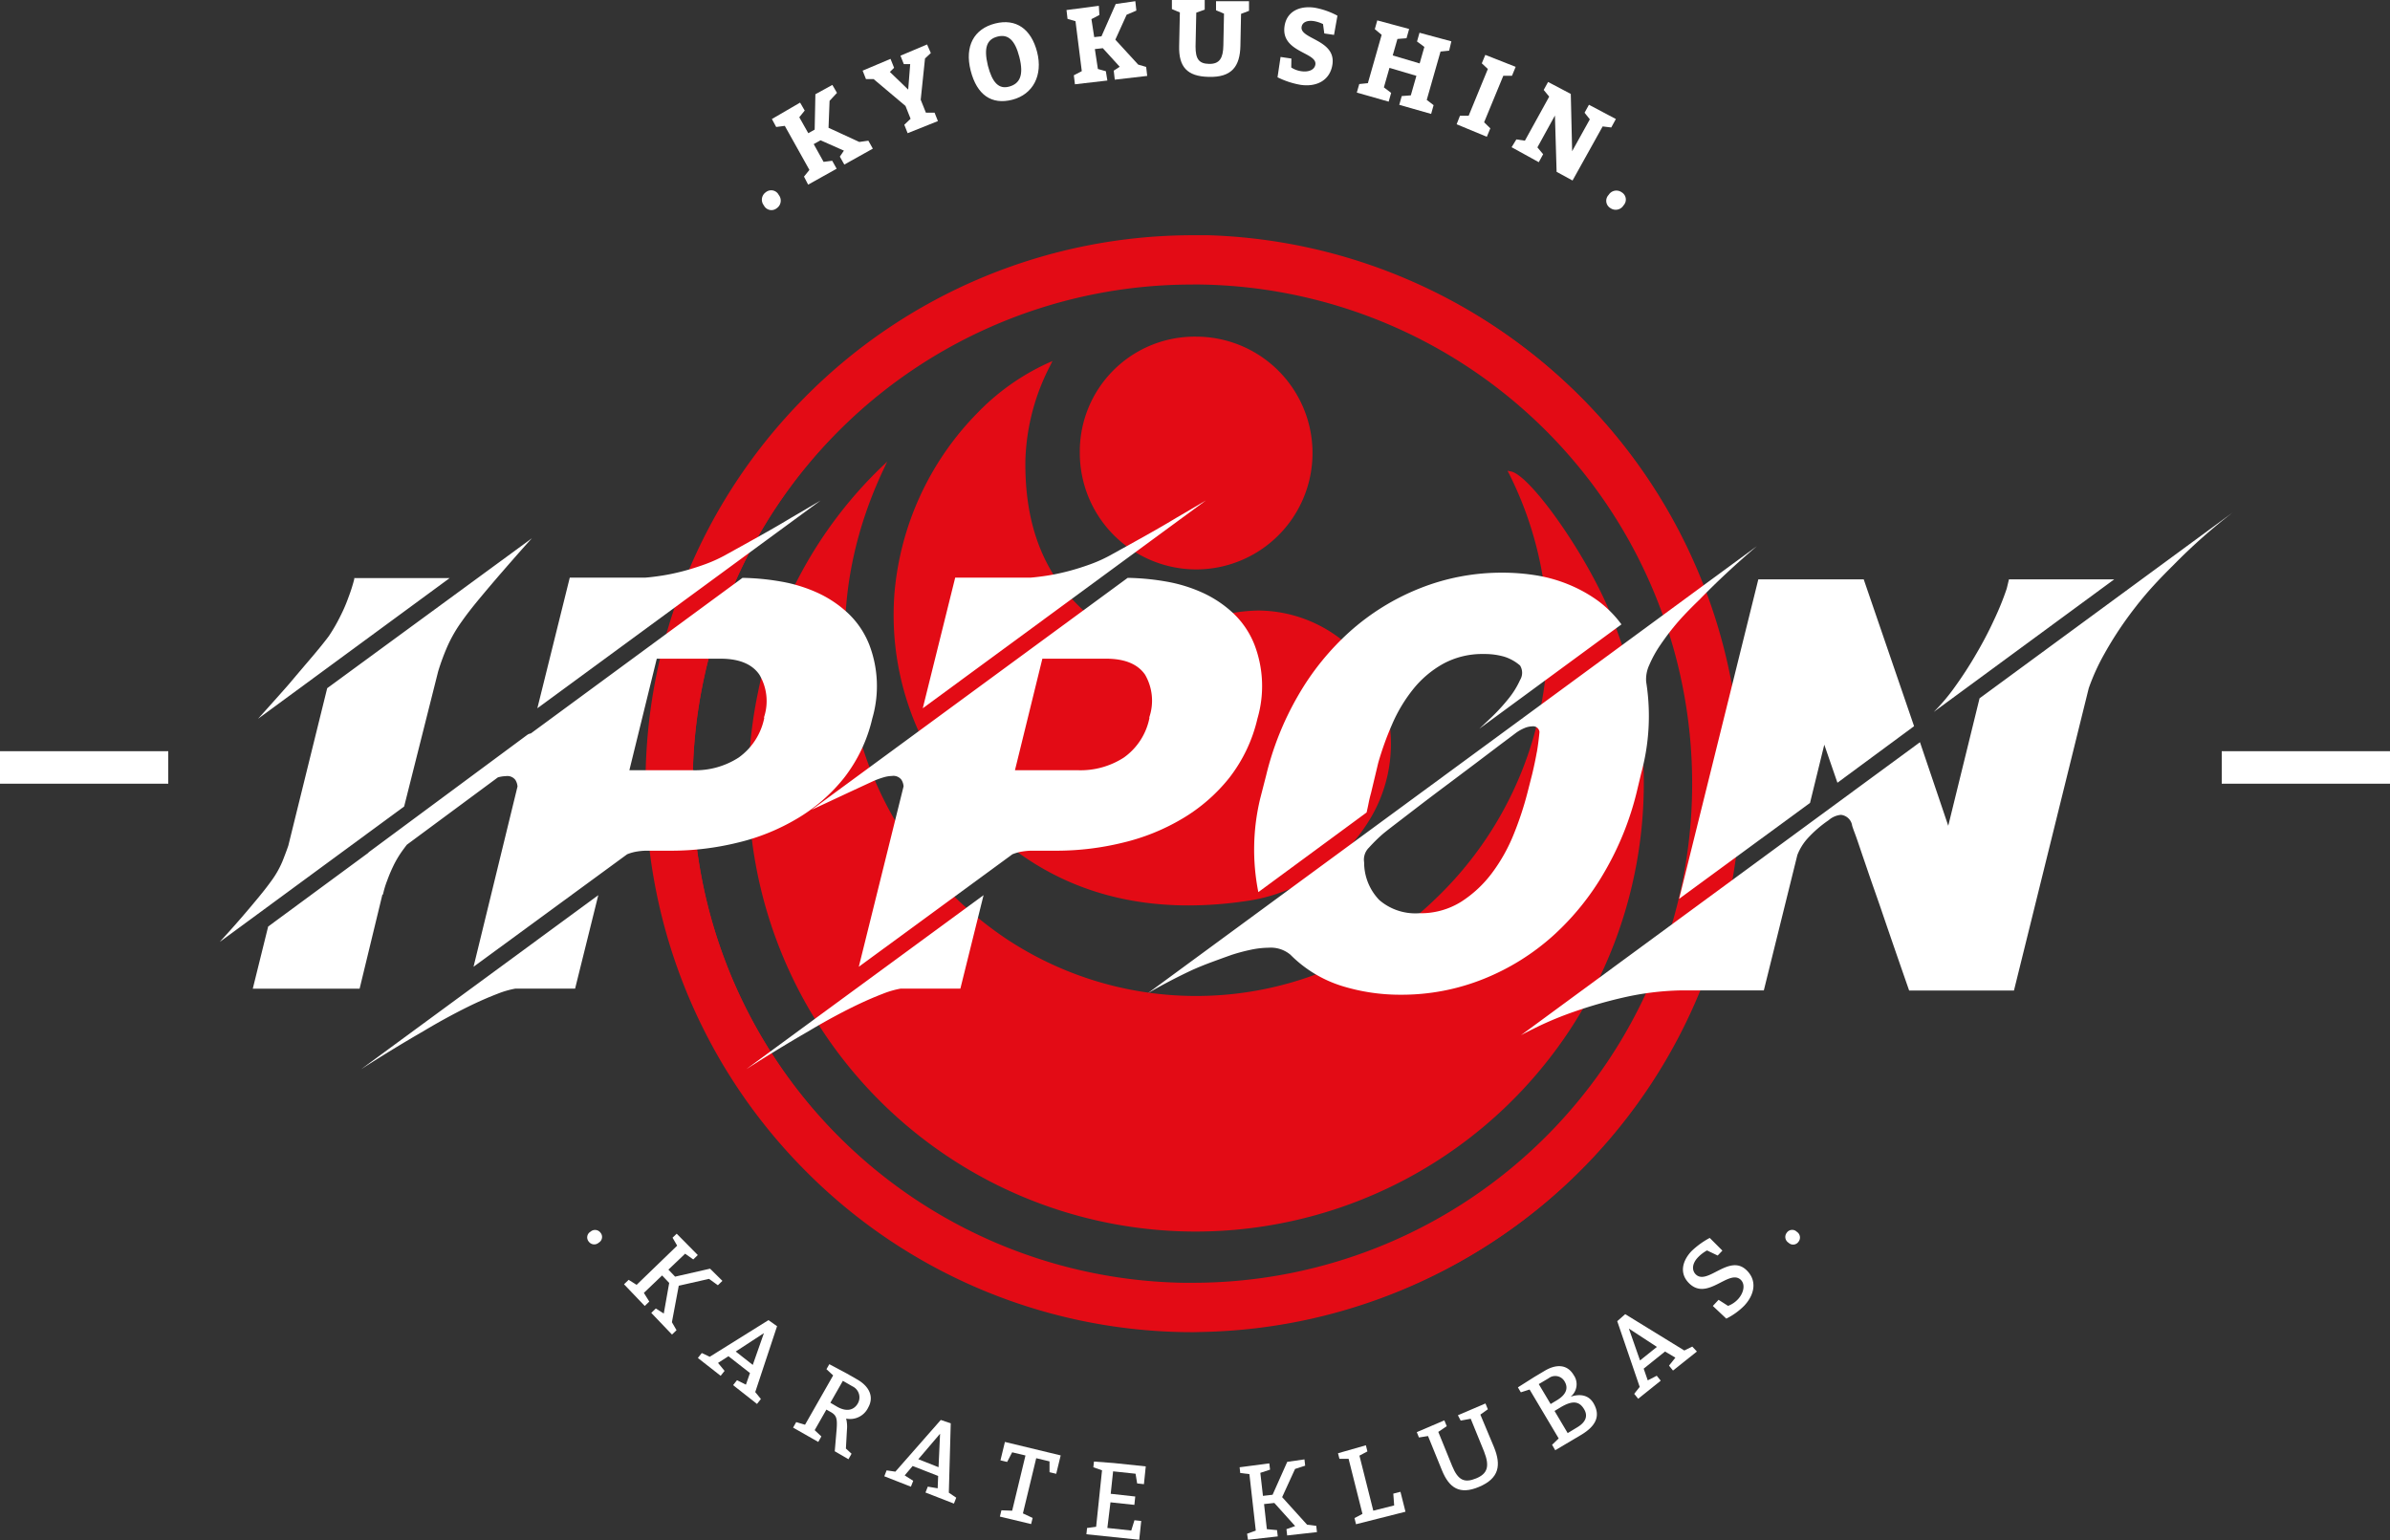 <?xml version="1.0" encoding="UTF-8"?> <svg xmlns="http://www.w3.org/2000/svg" id="Layer_1" data-name="Layer 1" viewBox="0 0 300 193.32"><rect x="0" y="0" width="300" height="193.32" fill="#333333" stroke="none"/> <defs> <style>.cls-1,.cls-2{fill:#e30b15;}.cls-1{fill-rule:evenodd;}.cls-3{fill:#fff;}</style> </defs> <title>logo-ippon-svg</title> <path class="cls-1" d="M91.23,161.69c-0.3-37.59,31.13-69.57,70.41-68.59a68.64,68.64,0,0,1-.2,137.24C122.34,231.24,90.93,199.33,91.23,161.69Zm68.58-62.84a62.87,62.87,0,1,0,62.87,64.35A63,63,0,0,0,159.81,98.85Z" transform="translate(-10 -63.34)"></path> <path class="cls-2" d="M159.83,230.57a68.4,68.4,0,0,1-48.88-20.41,68.84,68.84,0,0,1,0-96.87,68.48,68.48,0,0,1,48.94-20.42l1.77,0a68.86,68.86,0,0,1-.2,137.66Zm0-137.28a68.05,68.05,0,0,0-48.64,20.3,68.41,68.41,0,0,0,0,96.28,68,68,0,0,0,48.58,20.29l1.6,0a68.43,68.43,0,0,0,.2-136.82Zm-0.11,131.52h-1.2A63.09,63.09,0,0,1,159.8,98.64h0.08A63.08,63.08,0,0,1,159.76,224.81Zm0-125.75a62.66,62.66,0,0,0-1.23,125.31h1.19a62.66,62.66,0,0,0,.13-125.32h-0.08Z" transform="translate(-10 -63.34)"></path> <path class="cls-1" d="M120.7,122.21c-11.79,25.07-.32,49,15.64,59.28a43.33,43.33,0,0,0,54-5.15,45.77,45.77,0,0,0,9.27-53.59c2.36,0.44,9.28,10.32,12.22,17.42a55.25,55.25,0,0,1,4.3,21A56,56,0,0,1,109.26,185.1C98.76,162.22,105.46,136.6,120.7,122.21Z" transform="translate(-10 -63.34)"></path> <path class="cls-2" d="M160.11,217.94a56.15,56.15,0,0,1-55-67.51,54.15,54.15,0,0,1,15.44-28.37l0.81-.77-0.47,1c-6.83,14.53-5.17,27.08-2.57,35a45.47,45.47,0,0,0,18.14,24,43.13,43.13,0,0,0,53.74-5.13,45.51,45.51,0,0,0,9.23-53.34l-0.2-.38,0.42,0.08c2.43,0.46,9.37,10.3,12.38,17.55A56.28,56.28,0,0,1,160.11,217.94ZM120,123.14a53.94,53.94,0,0,0-14.51,27.37,55.76,55.76,0,1,0,106.11-10.27c-2.73-6.58-9-15.66-11.59-17.11a45.94,45.94,0,0,1-9.56,53.36,43.55,43.55,0,0,1-54.26,5.18,45.9,45.9,0,0,1-18.31-24.19A47.08,47.08,0,0,1,120,123.14Z" transform="translate(-10 -63.34)"></path> <path class="cls-1" d="M141.67,109.09a27.75,27.75,0,0,0-3.16,12c-0.11,8.24,2.38,15.44,9.21,20.53a9.53,9.53,0,0,0,10.67,1c6.56-3.18,13.3-3.58,19.57,1,7,5.06,8.52,15.42,3.45,23.11a21.37,21.37,0,0,1-15.22,9.6c-15,2.17-27.7-2.37-36.81-14.66-10.57-14.26-8.91-33.53,3.41-46.21A28.74,28.74,0,0,1,141.67,109.09Z" transform="translate(-10 -63.34)"></path> <path class="cls-2" d="M159.19,177c-12.38,0-22.47-5.14-30-15.27a35.48,35.48,0,0,1-6.92-23.84,36.68,36.68,0,0,1,10.35-22.64,29.08,29.08,0,0,1,8.95-6.35l0.54-.24-0.26.53a27.43,27.43,0,0,0-3.14,11.93c-0.12,9,2.87,15.7,9.13,20.36a9.54,9.54,0,0,0,5.81,2.11,10.69,10.69,0,0,0,4.64-1.17,22.17,22.17,0,0,1,9.62-2.44,17.09,17.09,0,0,1,10.16,3.41c7.07,5.11,8.64,15.61,3.5,23.4a21.62,21.62,0,0,1-15.36,9.69A49.1,49.1,0,0,1,159.19,177Zm-18-67.47a28.83,28.83,0,0,0-8.28,6,36.26,36.26,0,0,0-10.23,22.38,35.06,35.06,0,0,0,6.84,23.56c7.42,10,17.4,15.1,29.64,15.1a48.74,48.74,0,0,0,7-.52,21.21,21.21,0,0,0,15.07-9.5c5-7.61,3.49-17.84-3.39-22.82a16.67,16.67,0,0,0-9.91-3.33,21.76,21.76,0,0,0-9.44,2.4,11.1,11.1,0,0,1-4.83,1.21,10,10,0,0,1-6.06-2.2c-6.38-4.75-9.42-11.53-9.3-20.71A27.48,27.48,0,0,1,141.22,109.53Z" transform="translate(-10 -63.34)"></path> <path class="cls-1" d="M160.14,105.81a14.21,14.21,0,0,1,14.39,14.34,14.39,14.39,0,1,1-28.79,0A14.21,14.21,0,0,1,160.14,105.81Z" transform="translate(-10 -63.34)"></path> <path class="cls-2" d="M160.1,134.82a14.63,14.63,0,0,1-14.56-14.67,14.42,14.42,0,0,1,14.6-14.55,14.61,14.61,0,0,1,0,29.22h0Zm0-28.8A14,14,0,0,0,146,120.15,14.21,14.21,0,0,0,160.1,134.4v0.21l0-.21a14.26,14.26,0,0,0,14.19-14.24A14,14,0,0,0,160.14,106Z" transform="translate(-10 -63.34)"></path> <path class="cls-3" d="M106.13,87.47a1.06,1.06,0,0,1,1.62.34,1.15,1.15,0,0,1-.24,1.66,1.06,1.06,0,0,1-1.63-.35A1.14,1.14,0,0,1,106.13,87.47Z" transform="translate(-10 -63.34)"></path> <path class="cls-3" d="M110.92,85.51l0.68-.84-3.09-5.53-1.08.14-0.54-1,3.54-2.06,0.58,1-0.68.84,1.13,2,0.8-.45,0.09-4.44L114.48,74l0.58,1-0.93,1L114,79.38l3.86,1.78L119,81l0.56,1-3.58,2-0.56-1,0.51-.75L113,80.95l-0.86.48,1.24,2.23,1.08-.14,0.56,1-3.58,2Z" transform="translate(-10 -63.34)"></path> <path class="cls-3" d="M123.51,79l0.79-.75-0.64-1.61-4-3.37H118.7l-0.42-1.06,3.5-1.48,0.45,1.12-0.53.52L124,74.59l0.25-3.2h-0.8l-0.42-1.06,3.34-1.41L126.84,70l-0.73.68-0.54,5.18,0.65,1.62h1.09l0.42,1.06-3.8,1.52Z" transform="translate(-10 -63.34)"></path> <path class="cls-3" d="M140.18,69.86c0.75,2.93-.51,5.33-3.11,6s-4.45-.6-5.23-3.66,0.42-5.24,3.07-5.91S139.44,67,140.18,69.86ZM134,71.57c0.55,2.15,1.38,3,2.68,2.64s1.87-1.38,1.27-3.72c-0.55-2.15-1.43-2.89-2.73-2.56S133.44,69.25,134,71.57Z" transform="translate(-10 -63.34)"></path> <path class="cls-3" d="M144.79,72.79l1-.52L145,66l-1-.29-0.13-1.11,4.06-.53L148,65.22l-1,.52L147.35,68l0.91-.1,1.79-4.06,2.46-.35,0.13,1.18-1.22.52L150,68.32l2.87,3.13,1,0.29,0.13,1.13-4.07.47-0.13-1.13,0.75-.49-2.12-2.33-1,.11L147.81,72l1,0.28L149,73.45l-4.07.47Z" transform="translate(-10 -63.34)"></path> <path class="cls-3" d="M160.07,69.18c0,1.54.4,2.16,1.71,2.18s1.75-.73,1.78-2.31l0.08-4-1-.42,0-1.14,4.14,0,0,1.21-1,.38-0.08,4c-0.05,2.59-1.08,4-4,3.91-2.7-.06-3.75-1.27-3.69-3.86l0.09-4.23-1-.42,0-1.14,4.12,0,0,1.21-1.06.38Z" transform="translate(-10 -63.34)"></path> <path class="cls-3" d="M172.08,71.81a3.09,3.09,0,0,0,1.26.47c0.85,0.13,1.66-.13,1.77-0.84,0.23-1.55-4.36-1.53-3.87-4.82,0.27-1.83,1.87-2.6,3.8-2.31a9.59,9.59,0,0,1,2.84,1l-0.43,2.41-1.22-.18-0.16-1.18a4.32,4.32,0,0,0-1.14-.37c-0.94-.14-1.47.2-1.55,0.73-0.23,1.54,4.34,1.6,3.87,4.72-0.3,2-2,2.85-4,2.55a10.48,10.48,0,0,1-2.89-.95l0.38-2.55,1.36,0.2Z" transform="translate(-10 -63.34)"></path> <path class="cls-3" d="M180.62,73.89l1.08-.11,1.73-6.07L182.57,67l0.31-1.1,4,1.08-0.33,1.16-1.14.09-0.59,2.07,3.38,1,0.59-2.07-0.92-.68,0.31-1.1,4,1.08L191.9,69.7l-1.08.11-1.73,6.07,0.86,0.66-0.31,1.1-4-1.14,0.31-1.1,1.14-.09,0.7-2.45-3.38-1-0.7,2.45L184.62,75l-0.31,1.1-4-1.14Z" transform="translate(-10 -63.34)"></path> <path class="cls-3" d="M193.26,77.87h1.09L196.76,72,196,71.29l0.44-1.06,3.81,1.5-0.46,1.12h-1.09l-2.41,5.84,0.78,0.76-0.44,1.06-3.79-1.57Z" transform="translate(-10 -63.34)"></path> <path class="cls-3" d="M200.34,80.84L201.41,81l3.05-5.53-0.69-.84,0.55-1,2.85,1.5,0.17,7.19,2.22-4-0.66-.83,0.55-1,3.38,1.79-0.58,1.06-1.08-.13L207.39,86l-2-1.09-0.21-7.07-2.2,4,0.72,0.86-0.55,1-3.41-1.88Z" transform="translate(-10 -63.34)"></path> <path class="cls-3" d="M213.56,87.48a1.06,1.06,0,0,1,.23,1.64,1.15,1.15,0,0,1-1.65.34,1.06,1.06,0,0,1-.22-1.65A1.14,1.14,0,0,1,213.56,87.48Z" transform="translate(-10 -63.34)"></path> <path class="cls-3" d="M85.38,218.09a0.82,0.82,0,0,1-.22,1.24,0.85,0.85,0,0,1-1.26-.13,0.82,0.82,0,0,1,.22-1.24A0.85,0.85,0,0,1,85.38,218.09Z" transform="translate(-10 -63.34)"></path> <path class="cls-3" d="M88.91,224l1,0.63L95,219.71l-0.58-1,0.52-.5,2.65,2.68-0.57.55L96,220.72l-2.1,2,0.84,0.88,4.39-1,1.55,1.53-0.57.55L99,223.88l-3.8.86-0.86,4.58,0.58,1-0.57.55-2.6-2.72,0.57-.55,1,0.63L94,224.39l-0.89-.94-2.29,2.19,0.68,1.09-0.57.55-2.6-2.72Z" transform="translate(-10 -63.34)"></path> <path class="cls-3" d="M106.46,229.06l1.08,0.76-2.74,8.27,0.71,0.87-0.49.62-3-2.36,0.49-.62,1.12,0.56,0.51-1.46-2.7-2.11-1.31.84,0.82,1-0.49.62-2.86-2.24,0.49-.62,1,0.47Zm-0.57,1.63L102.35,233l2.14,1.68Z" transform="translate(-10 -63.34)"></path> <path class="cls-3" d="M114.58,236l-0.84-.78,0.36-.63,2.21,1.18,1.26,0.72c1.62,0.92,2.14,2.25,1.41,3.54a2.51,2.51,0,0,1-2.77,1.39,4.19,4.19,0,0,1,.1,1.42l-0.13,2.34,0.71,0.65-0.39.69-1.72-1,0.23-2.68c0.11-1.45,0-1.83-.76-2.26l-0.52-.29-1.47,2.58,0.84,0.79-0.39.69-3.16-1.8,0.39-.69,1.11,0.33Zm0.5,3.93c1.12,0.64,2.08.49,2.6-.42a1.53,1.53,0,0,0-.68-2.14l-1.2-.69-1.57,2.75Z" transform="translate(-10 -63.34)"></path> <path class="cls-3" d="M128.09,241.59l1.25,0.42-0.24,8.71,0.93,0.63-0.29.74-3.57-1.39,0.29-.74,1.24,0.21,0.06-1.55-3.2-1.25-1,1.18,1.07,0.68-0.29.74L121,248.66l0.29-.74,1.1,0.16ZM128,243.32l-2.73,3.2,2.54,1Z" transform="translate(-10 -63.34)"></path> <path class="cls-3" d="M135.7,252.93l1.35,0.05,1.67-6.93-1.67-.4-0.63,1.21-0.84-.2,0.56-2.31,7,1.69-0.56,2.31-0.84-.2v-1.36l-1.67-.4-1.67,6.93,1.22,0.57-0.19.77-3.92-.94Z" transform="translate(-10 -63.34)"></path> <path class="cls-3" d="M152.5,251.2l-0.11,1.05-3-.32L149,255.15l3,0.32,0.4-1.29,0.85,0.09-0.25,2.36-6.63-.69,0.08-.79,1.14-.15,0.74-7.09-1.09-.38,0.08-.72,2.5,0.19,4,0.42-0.23,2.23-0.85-.09-0.2-1.22-2.82-.3-0.3,2.82Z" transform="translate(-10 -63.34)"></path> <path class="cls-3" d="M166.54,255.87l1.09-.39-0.8-7.09-1.15-.14-0.08-.72,3.73-.49,0.09,0.79-1.22.4,0.33,2.89,1.21-.14,1.84-4.13,2.16-.31,0.09,0.79-1.27.41-1.62,3.54,3.13,3.46,1.15,0.14,0.09,0.79-3.74.42-0.09-.79,1.09-.39-2.61-2.9-1.29.14,0.35,3.15,1.28,0.12,0.09,0.79-3.74.42Z" transform="translate(-10 -63.34)"></path> <path class="cls-3" d="M184.89,250.84l0.9-.23,0.63,2.5-6.21,1.57-0.19-.77,1-.53-1.74-6.91-1.15,0-0.18-.7,3.5-1,0.19,0.77-1,.53,1.74,6.91,2.62-.66Z" transform="translate(-10 -63.34)"></path> <path class="cls-3" d="M197.53,245c0.92,2.26.67,3.93-1.9,5-2.39,1-3.72.16-4.64-2.11l-1.74-4.28-1.14.18-0.27-.67,3.46-1.48,0.3,0.73-1.06.72,1.74,4.28c0.75,1.84,1.58,2.14,3,1.56s1.75-1.49,1-3.39l-1.67-4.1-1.26.23L193,241l3.46-1.48,0.3,0.73-0.94.67Z" transform="translate(-10 -63.34)"></path> <path class="cls-3" d="M202,237.77l-1.1.35-0.37-.62,2.07-1.31,1.31-.78c1.42-.84,2.81-0.83,3.62.54a2,2,0,0,1-.38,2.72c1.35-.44,2.32-0.1,2.86.8,0.94,1.59.33,2.88-1.55,4l-3.24,1.92-0.4-.68,0.83-.8Zm3.47,1.32c1-.61,1.47-1.41.93-2.32a1.35,1.35,0,0,0-2-.42l-1.25.74,1.49,2.5Zm2.5,3.43c1.08-.64,1.38-1.43.87-2.28-0.67-1.14-1.62-1-2.86-.29l-0.85.51,1.65,2.78Z" transform="translate(-10 -63.34)"></path> <path class="cls-3" d="M213,229.19l1-.88,7.42,4.56,1-.49L223,233l-3,2.39-0.5-.62,0.8-1L219,233l-2.68,2.15,0.51,1.47,1.13-.58,0.5,0.62-2.83,2.27-0.5-.62,0.69-.87Zm1.46,0.93,1.4,4,2.12-1.7Z" transform="translate(-10 -63.34)"></path> <path class="cls-3" d="M226.91,227.27a3.24,3.24,0,0,0,1.24-.83c0.66-.7,1-1.8.36-2.44-1.48-1.4-4.13,2.65-6.43.49-1.35-1.27-.9-2.88.23-4.08a10.31,10.31,0,0,1,2.3-1.67l1.59,1.59-0.59.62-1.34-.64a4.76,4.76,0,0,0-1.13.86c-0.82.86-.75,1.7-0.27,2.16,1.46,1.38,4.16-2.61,6.33-.57,1.44,1.36,1,3.15-.26,4.49a8.44,8.44,0,0,1-2.25,1.62L225,227.28l0.72-.77Z" transform="translate(-10 -63.34)"></path> <path class="cls-3" d="M234.28,218.09a0.82,0.82,0,0,1,1.26-.12,0.85,0.85,0,0,1,.22,1.24,0.82,0.82,0,0,1-1.26.13A0.85,0.85,0,0,1,234.28,218.09Z" transform="translate(-10 -63.34)"></path> <rect class="cls-3" y="94.3" width="21.12" height="4.08"></rect> <rect class="cls-3" x="278.88" y="94.3" width="21.12" height="4.08"></rect> <path class="cls-3" d="M54.47,135.93l0,0.1h0a20.48,20.48,0,0,1-.74,2.32,19.5,19.5,0,0,1-1,2.32,21.6,21.6,0,0,1-1.46,2.53Q50.4,144.36,49,146t-2.74,3.23q-1.37,1.56-2.48,2.79l-1.39,1.55,24.05-17.66h-12Z" transform="translate(-10 -63.34)"></path> <path class="cls-3" d="M65,147.62a28.14,28.14,0,0,1,1-2.77,17.34,17.34,0,0,1,2-3.55q0.81-1.16,2.18-2.81t2.74-3.23q1.37-1.58,2.46-2.81t1.4-1.55L51.07,149.73,46.19,169.5q-0.25.74-.75,2A12,12,0,0,1,44,174q-0.6.84-1.6,2.05t-2,2.37q-1,1.16-1.81,2.05t-1,1.11l23.14-17Z" transform="translate(-10 -63.34)"></path> <path class="cls-3" d="M109.3,128.34q-1.65,1-3.72,2.16t-4.21,2.34a18.05,18.05,0,0,1-2.86,1.33q-1.46.53-2.81,0.88t-2.56.54q-1.21.19-2.12,0.26H81.52l-4.07,16.4L113,126.17Q111.23,127.22,109.3,128.34Z" transform="translate(-10 -63.34)"></path> <path class="cls-3" d="M115.94,161a19.12,19.12,0,0,0,3.55-7.46,14.53,14.53,0,0,0-.35-9.2,10.94,10.94,0,0,0-2.67-4,14.3,14.3,0,0,0-3.88-2.6,18.78,18.78,0,0,0-4.58-1.4,30.6,30.6,0,0,0-4.81-.46L76.63,155.41a1,1,0,0,0-.46.19L56.38,170.25a1.19,1.19,0,0,0-.18.17l-12.54,9.23-1.93,7.8H55.14L58,175.64h0.07a11.26,11.26,0,0,1,.53-1.76,18.23,18.23,0,0,1,.74-1.77,12.82,12.82,0,0,1,1.12-1.91c0.17-.24.38-0.52,0.61-0.82l11.42-8.45h0a3.92,3.92,0,0,1,1-.16,1.26,1.26,0,0,1,1.21.49,1.83,1.83,0,0,1,.26.81L69.44,184.7l19.28-14.12a5.62,5.62,0,0,1,1.26-.35,7.57,7.57,0,0,1,1.16-.1h3.23a35,35,0,0,0,8.18-1,26.61,26.61,0,0,0,7.46-3A21.58,21.58,0,0,0,115.94,161Zm-10-7.57a8.05,8.05,0,0,1-3.21,5,10,10,0,0,1-5.74,1.6H89l3.44-14h8.25q3.3,0.07,4.63,2A6.49,6.49,0,0,1,105.89,153.42Z" transform="translate(-10 -63.34)"></path> <path class="cls-3" d="M63.16,192.78q1.58-.95,3.23-1.84t3.19-1.62q1.54-.72,2.88-1.23a11.37,11.37,0,0,1,2.25-.65h7.48l2.91-11.73L55.33,197.56Q59.44,194.92,63.16,192.78Z" transform="translate(-10 -63.34)"></path> <path class="cls-3" d="M111.51,192.78q1.58-.95,3.23-1.84t3.2-1.62q1.54-.72,2.88-1.23a11.37,11.37,0,0,1,2.25-.65h7.48l2.91-11.73-29.78,21.84Q107.79,194.92,111.51,192.78Z" transform="translate(-10 -63.34)"></path> <path class="cls-3" d="M157.66,128.34q-1.65,1-3.72,2.16t-4.21,2.34a18.06,18.06,0,0,1-2.86,1.33q-1.46.53-2.81,0.88t-2.56.54q-1.21.19-2.12,0.26h-9.48l-4.07,16.4,35.54-26.09Q159.59,127.22,157.66,128.34Z" transform="translate(-10 -63.34)"></path> <path class="cls-3" d="M164.29,161a19.12,19.12,0,0,0,3.55-7.46,14.53,14.53,0,0,0-.35-9.2,10.94,10.94,0,0,0-2.67-4,14.31,14.31,0,0,0-3.88-2.6,18.77,18.77,0,0,0-4.58-1.4,30.59,30.59,0,0,0-4.81-.46L111.87,165l2.25-1.05,2.44-1.14,3-1.39a10.56,10.56,0,0,1,1.39-.51,3.91,3.91,0,0,1,1-.16,1.26,1.26,0,0,1,1.21.49,1.82,1.82,0,0,1,.26.81L117.8,184.7l19.28-14.12a5.62,5.62,0,0,1,1.26-.35,7.57,7.57,0,0,1,1.16-.1h3.23a35,35,0,0,0,8.18-1,26.61,26.61,0,0,0,7.46-3A21.58,21.58,0,0,0,164.29,161Zm-10-7.57a8,8,0,0,1-3.21,5,10,10,0,0,1-5.74,1.6h-7.94l3.44-14h8.25q3.3,0.07,4.64,2A6.5,6.5,0,0,1,154.25,153.42Z" transform="translate(-10 -63.34)"></path> <path class="cls-3" d="M167.95,175.33l13.59-10q0.14-.6.26-1.21t0.3-1.25L183,159.1a38.51,38.51,0,0,1,1.77-4.9,19.15,19.15,0,0,1,2.65-4.39,12.83,12.83,0,0,1,3.76-3.16,10.3,10.3,0,0,1,5.09-1.21,8.9,8.9,0,0,1,2.53.33,5.6,5.6,0,0,1,2,1.11,1.74,1.74,0,0,1,0,1.83,10.59,10.59,0,0,1-1.42,2.3,23.83,23.83,0,0,1-2,2.21q-1.05,1-1.69,1.6l17.84-13.1a14,14,0,0,0-3-3,17.73,17.73,0,0,0-3.62-2,18.34,18.34,0,0,0-4-1.14,26.31,26.31,0,0,0-4.3-.35,27.71,27.71,0,0,0-10.48,2,29.51,29.51,0,0,0-8.69,5.39,32.73,32.73,0,0,0-6.51,8.06,37.45,37.45,0,0,0-4,10l-0.74,2.88A27.36,27.36,0,0,0,167.95,175.33Z" transform="translate(-10 -63.34)"></path> <path class="cls-3" d="M211.44,172.73a37.52,37.52,0,0,0,4-9.94l0.56-2.35a27.29,27.29,0,0,0,.63-11.52,4.29,4.29,0,0,1,.4-2.12,14.68,14.68,0,0,1,1.39-2.51,31.77,31.77,0,0,1,1.95-2.58q1.07-1.28,3-3.14,3.13-3.23,7.16-6.67L154.11,188q2.81-1.62,5.51-2.88,1.19-.53,2.46-1t2.51-.91a23,23,0,0,1,2.44-.65,11,11,0,0,1,2.21-.25,3.82,3.82,0,0,1,2.74.88,15.69,15.69,0,0,0,6.39,3.9,24.74,24.74,0,0,0,7.44,1.12,27.56,27.56,0,0,0,10.46-2,29.36,29.36,0,0,0,8.66-5.39A33,33,0,0,0,211.44,172.73Zm-8.53-15q-0.23,1.3-.58,2.77l-0.6,2.35a40.89,40.89,0,0,1-1.7,5.16,21.53,21.53,0,0,1-2.72,4.88,14.8,14.8,0,0,1-3.9,3.65,9.55,9.55,0,0,1-5.27,1.44,6.94,6.94,0,0,1-5-1.65,6.79,6.79,0,0,1-1.91-4.74,2.11,2.11,0,0,1,.6-1.84,20.66,20.66,0,0,1,1.69-1.67q0.32-.28,1.53-1.21l2.88-2.21q1.67-1.28,3.62-2.74l3.69-2.77,3.09-2.34,1.88-1.41a5.06,5.06,0,0,1,1.12-.65,2.69,2.69,0,0,1,1-.23,0.8,0.8,0,0,1,.91.7Q203.13,156.47,202.91,157.77Z" transform="translate(-10 -63.34)"></path> <polygon class="cls-3" points="227.2 100.79 228.99 93.48 230.64 98.26 240.26 91.16 233.94 72.73 220.71 72.73 210.77 112.83 227.2 100.79"></polygon> <path class="cls-3" d="M262.17,136.07l-0.28,1.16a35.1,35.1,0,0,1-1.58,3.9q-1,2.18-2.28,4.35a48,48,0,0,1-2.65,4.09,24.17,24.17,0,0,1-2.65,3.14l22.65-16.64h-13.2Z" transform="translate(-10 -63.34)"></path> <path class="cls-3" d="M258.48,151l-3.93,16L251,156.51l-50.11,36.8q0.42-.25,2.19-1.12a42.62,42.62,0,0,1,4.48-1.84,57.63,57.63,0,0,1,6.13-1.77,35.5,35.5,0,0,1,7.18-.91h10.53l4.21-17a6.77,6.77,0,0,1,1.21-2,14.88,14.88,0,0,1,2.72-2.37,2.7,2.7,0,0,1,1.54-.67,1.59,1.59,0,0,1,1.41,1.37s0.1,0.33.32,0.91,0.47,1.32.77,2.21,0.64,1.87,1,2.93,0.88,2.51,1.51,4.34q1.54,4.53,3.55,10.29H262.8l9.38-37.93a26.66,26.66,0,0,1,1.95-4.3,44.7,44.7,0,0,1,2.51-4q1.33-1.88,2.7-3.49t3.44-3.65a71.68,71.68,0,0,1,7.48-6.64Z" transform="translate(-10 -63.34)"></path> </svg> 